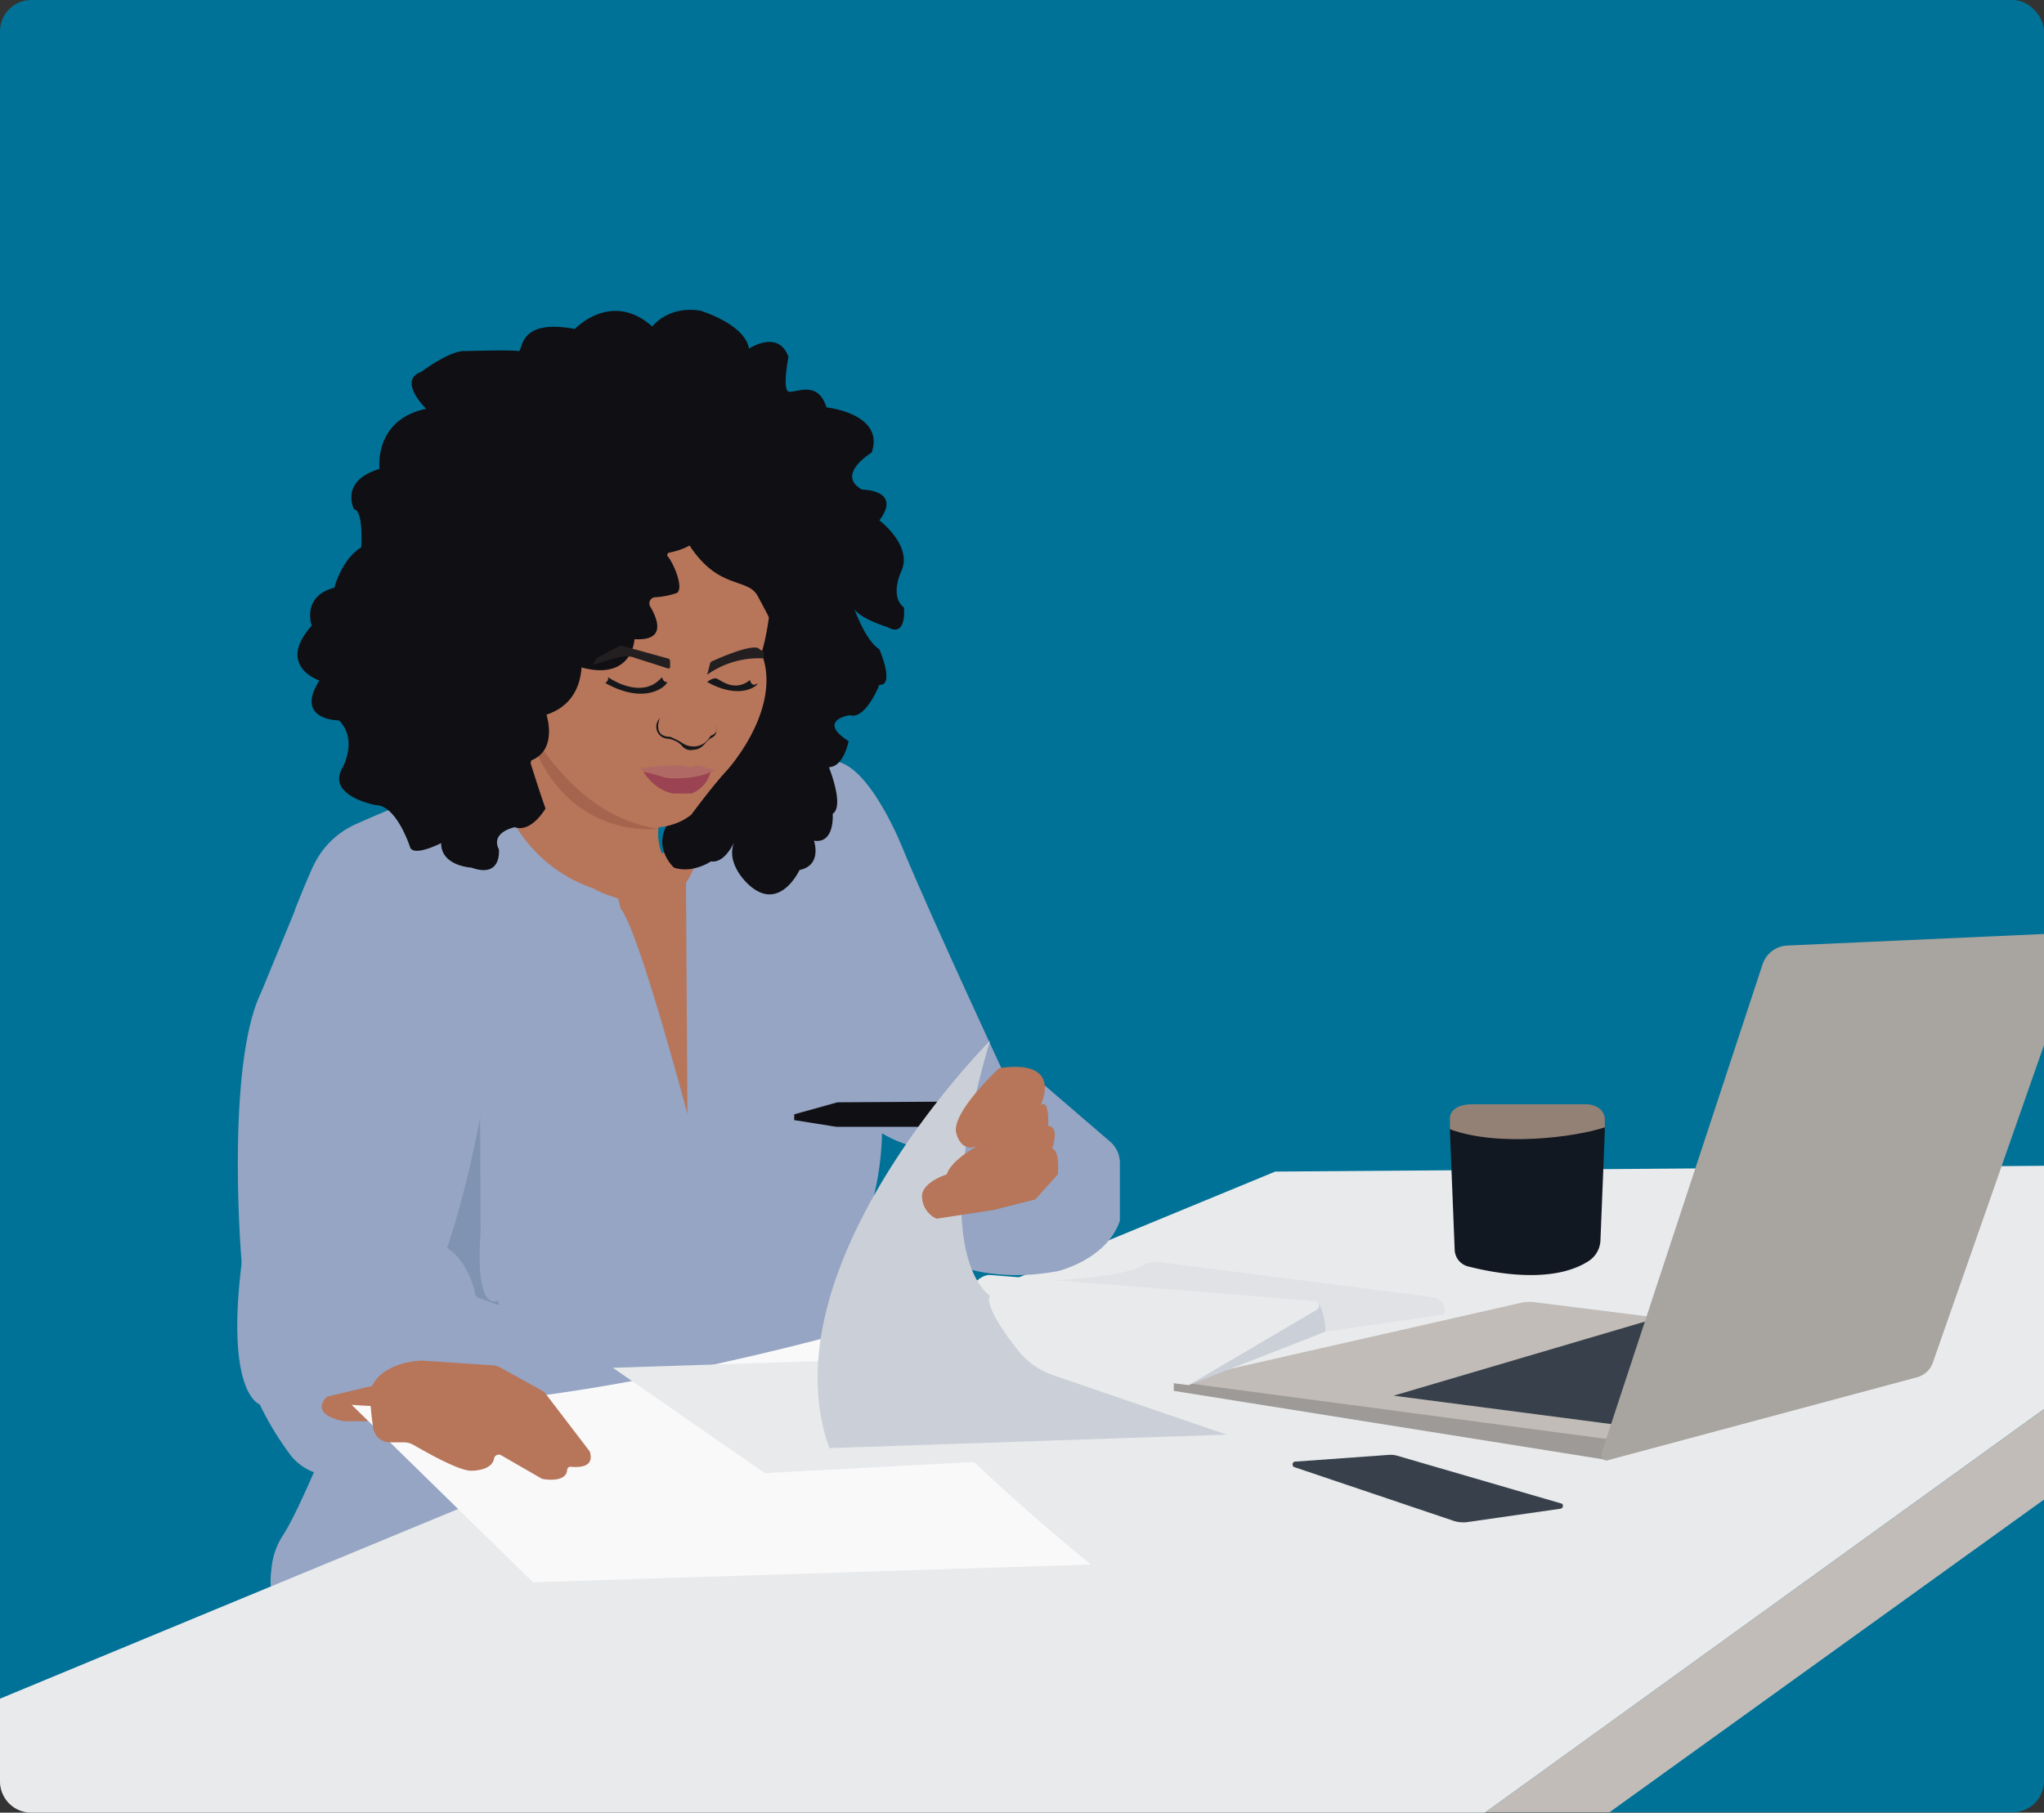 <svg xmlns="http://www.w3.org/2000/svg" viewBox="0 0 424.9 376.9"><rect x="0" y="0" width="424.9" height="376.9" fill="#333333" stroke="none"/><defs><style>.cls-1{fill:#007297;}.cls-2{fill:#b7755a;}.cls-3{fill:#95a5c3;}.cls-4{fill:#e8eaec;}.cls-5{fill:#0f0f14;}.cls-6{fill:#9d9a97;}.cls-7{fill:#c1bcb8;}.cls-8{fill:#38414b;}.cls-9{fill:#e1e2e5;}.cls-10{fill:#cbd0d8;}.cls-11{fill:#121821;}.cls-12{fill:#948175;}.cls-13{fill:#8093b2;}.cls-14{fill:#f9f9fa;}.cls-15{fill:#231f20;}.cls-16{fill:#16171a;}.cls-17{fill:#b16965;}.cls-18{fill:#9b4352;}.cls-19{fill:#a5644d;}.cls-20{fill:#a8a49f;}</style></defs><g id="Layer_2" data-name="Layer 2"><g id="Vectors"><rect class="cls-1" width="424.9" height="376.82" rx="6.5"/><path class="cls-2" d="M88.1,216.1c-5.3,23.6-7.8,80.6-16.9,93.4l-9.1,17.7a1.4,1.4,0,0,0,1.1,1.5c10.6,2.6,89.2,19.7,132.3-31.4a1.6,1.6,0,0,0,.3-1.6c-2.3-5-19.8-14.6-19.7-43.7,0-.1,4.9-31.9,4.9-32.1.4-1.8-36.1-45.8-36.4-45.6a34.5,34.5,0,0,1-34.4.1C109.8,174.2,94.6,187.3,88.1,216.1Z"/><path class="cls-3" d="M142.6,183.6a27.1,27.1,0,0,0,4.1-14.4s4.4-10.5,9.2-10.7c0,0,13.9.5,22.3,10.6l-.8,21.2a31.5,31.5,0,0,0,.3,4.4c1.1,5.4,3.7,19.8,5.2,32.2A60.8,60.8,0,0,1,179,257l-7.5,19a5.8,5.8,0,0,0,.3,4.8l11,22.1s-14,31-33.4,26.6c0,0-4.4-56.8-6.4-80.8Z"/><path class="cls-3" d="M101.7,160s-17.6,6.8-27.8,11.4a17.6,17.6,0,0,0-9,9.2c-1.2,2.6-2.5,5.8-3.6,8.6,0,0,12.4,27.1,21.1,48.8a34,34,0,0,1,.3,24.7c-6.6,17.3-19.1,49.2-23.8,56.4a15.1,15.1,0,0,0-2.4,6.5c-.4,2.9-.5,6.1,1.1,7.4,0,0,90.7,8.4,101.7-8.7,0,0,2.3-42-10.5-72.5a40.3,40.3,0,0,1-2.5-7.4c-3.4-13.1-13.5-51-17.3-55.5,0,0-1.8-9.6-6.3-12.8,0,0-15.3-13.1-14.8-17.8Z"/><path class="cls-4" d="M424.9,242.4l-159.8,1.2S103.4,310.3,0,353.2v17.2a6.5,6.5,0,0,0,6.5,6.5H308.7L424.9,293Z"/><path class="cls-2" d="M108.2,151c.4,4.1.8,12-2.3,14.7a2,2,0,0,0-.6,2.3,30.1,30.1,0,0,0,18,16.7s11.7,6.9,18.4-1.3c0,0-8.6-7.4-3-16a4.1,4.1,0,0,0,.5-3.4c-1.2-4.6-6.5-15.1-28.8-15.4A2.2,2.2,0,0,0,108.2,151Z"/><path class="cls-3" d="M172.9,158.2s-12.6,34.1-1.3,60.3l10.9,16.6s19,13.6,26.5-11.2c0,0-15.2-32.7-21.1-46.9C187.9,177,180.7,158.2,172.9,158.2Z"/><path class="cls-3" d="M195.4,250.7c.2.8-1,3.4-2.1,5.5a3.8,3.8,0,0,0,1.5,5.1c4.2,2.3,12.6,5.3,25.1,3,0,0,10.2-2.4,12.9-10.5V241.9a5.9,5.9,0,0,0-2-4.5l-15-12.9-2.5-.7a3.2,3.2,0,0,0-3,.6C205.8,228.1,192.4,240.3,195.4,250.7Z"/><path class="cls-5" d="M165.1,231.7v1.2l8.8,1.4h33.9s2.7-3.8-.8-5.3l-32.9.2Z"/><polygon class="cls-6" points="244 289.2 244 287 335.4 299.2 334.3 303.6 244 289.2"/><path class="cls-7" d="M315.7,271l-68.2,15.5a.6.6,0,0,0,.1,1.2l87.9,11.7h.2l64.8-17.5a.5.5,0,0,0-.1-.9l-81.1-10.2A8.8,8.8,0,0,0,315.7,271Z"/><polygon class="cls-8" points="289.7 290.2 334.9 296.1 390.2 282 344.3 274.1 289.7 290.2"/><path class="cls-9" d="M219.1,266.2s14.2-.6,18.3-3a6.2,6.2,0,0,1,3.5-.8l56.8,7.3a2.8,2.8,0,0,1,2.5,3.6h0l-24.7,3.6Z"/><path class="cls-8" d="M269.4,303.9l19.4-1.4a5,5,0,0,1,1.7.2l34,9.9c.6.1.5,1-.1,1.1l-19.5,2.8a6.9,6.9,0,0,1-2.5-.2l-33.2-11.2A.6.6,0,0,1,269.4,303.9Z"/><path class="cls-10" d="M247.1,288l28.4-11.1a12.5,12.5,0,0,0-1.1-5.4c-.9-1.7-4.1-1.2-5.6.1-4.3,4-16.5,13.1-23.9,15.4Z"/><path class="cls-4" d="M205.8,265.1l67.5,5.4a1,1,0,0,1,.5,1.8L247.1,288l-63.4-7.7s14.3-5.3,16.8-10.9C200.5,269.4,203.1,265,205.8,265.1Z"/><path class="cls-11" d="M301.4,235l1,25a3.7,3.7,0,0,0,2.7,3.3c5.4,1.4,17.8,3.8,25.3-1.2a5.4,5.4,0,0,0,2.3-4.3l.9-22.5c.1-2.5-1.9-4.2-4.4-4.5s-16.9-.4-23.2-.4C303.8,230.4,301.3,232.8,301.4,235Z"/><path class="cls-12" d="M301.4,234.8v-2.4s0-2.8,4.7-2.8h23.7s3.4,0,3.8,2.9v1.9C327.3,236.5,311.4,238.5,301.4,234.8Z"/><path class="cls-5" d="M145.5,102.1s1.3,9.1-5.9,10.4c0,0,5,5.6,3,6.9a9.2,9.2,0,0,1-7.3,2.3s7.4,9.2-2,8.7c0,0-.6,11.5-16.4,3.8,0,0-5.8,3.6-9.9,1.3,0,0,4.6,8.7,1.3,12.5,0,0,3.3,5.3,2,10.7,0,0,2,6.4,3.1,9.4,0,0-2.9,5.1-6.4,3.9,0,0-5.1,1-3.3,4.6,0,0,.7,6.1-5.7,3.8,0,0-6.3-.3-6.3-5.1,0,0-5.4,2.8-6.4,1,0,0-2.8-8.9-7.2-8.9,0,0-9.9-1.8-7.1-7.4,0,0,3.6-5.9-.5-10.2,0,0-9.4,0-4.1-8.3,0,0-9.1-3-1.6-11.4,0,0-2.2-6.1,4.7-7.9,0,0,1.5-5.9,5.6-8.4,0,0,.5-7.7-1.5-7.9,0,0-3.1-5.9,5.3-8.4,0,0-1.3-10.2,9.7-12.5,0,0-6.1-5.9-1-7.7,0,0,6.1-4.6,9.2-4.3,0,0,9.7-.3,10.9,0s-.5-6.9,11.8-4.6c0,0,7.6-8.1,16.1-.5,0,0,3.2-4.4,10-3.3,0,0,9.3,2.8,10.1,7.9,0,0,6.1-4.1,8.2,1.7,0,0-1.3,6.7,0,7.2s6.1-2.6,7.9,3.3c0,0,12.2,1.3,9.4,9.4,0,0-7.6,4.6-2,7.7,0,0,8.4,0,3.6,6.4,0,0,7.1,5.3,4.5,10.7,0,0-2.4,5.1.6,7.4,0,0,.7,6.4-3.4,4.1,0,0-5.8-1.8-6.9-3.8,0,0,2.3,6.6,5.2,8.4,0,0,3.3,7.6,0,7.4,0,0-2.9,7.4-6.2,6.3,0,0-6.9,1.1-.2,5.4,0,0-1,5.4-4.1,5.4,0,0,3.3,8.1.8,9.7,0,0,.5,6.3-3.9,5.6,0,0,1.8,5.1-3,6.1,0,0-4.1,8.9-10.5,3.1,0,0-5.4-4.6-2.8-9.5,0,0-2,5.1-5.1,4.6,0,0-3.8,2.6-7.7,1.3,0,0-5.1-4.6-.5-10.2,0,0,3.9-6.4,6.2-9.5,0,0,5.8-5.3,9.7-16,0,0,3.3-13,2-21.7,0,0-1.3-7.9-2.8-9.2,0,0-4.4-4.6-3.6-8.9Z"/><path class="cls-2" d="M107.5,144.8c0,1.8,2,7.3,3,8.8,3,4.8,10.4,15.3,17.1,17.3,0,0,9.7,3.6,16.1-1.5,0,0,4.5-6.1,7.4-9.2,0,0,11.7-12.8,7.2-24.4,0,0,4.7-14.7-.5-26.4a13.2,13.2,0,0,0-5.8-6.3c-5.9-3.5-18.6-7.8-33.9,4.3a18.3,18.3,0,0,0-9.9,17.1Z"/><path class="cls-5" d="M145.5,108.9s2,4.2-6.3,6a.5.5,0,0,0-.3.9c1.2,1.5,3.3,6.5,1.8,7.5a17.3,17.3,0,0,1-4.7.9,1.3,1.3,0,0,0-.9,1.8c1.6,2.7,3.5,7.3-3.2,6.9,0,0-.5,11.5-16.4,3.8,0,0-5.8,3.6-9.9,1.3,0,0-6.4-2.6-11.4-4.4a18.2,18.2,0,0,1-9.1-7.5c-5.2-8.6-2.7-25.6,3.4-27.4,0,0,7.2-15.2,35.8-18.2,0,0,16.3-5,18.3.9,0,0,9.4,6.7,9.4,8.8s.1,2,.5,2.2a.7.7,0,0,1,.3.5,64.9,64.9,0,0,1,4,7.5,6.1,6.1,0,0,1-5.7,8.5Z"/><path class="cls-13" d="M99.8,231.2l-8.4,27.6s3.1,15.6,8.4,15.3,3.7-3.7,3.7-3.7-4.8,3.2-3.6-14.2Z"/><path class="cls-3" d="M72.4,179.1c4.3,4.4,25.3,27,27.4,52.1a4.8,4.8,0,0,1,0,1.2c-.7,3.8-4.5,23.3-9.9,34.7a5.6,5.6,0,0,1-.5.8C86.7,271.5,66.3,297.7,54,292c0,0-7.1-2-3.8-29.1V262c-.4-4.5-2.9-41.3,4.1-55.7l10.6-25.7a4.7,4.7,0,0,1,5.8-2.6h0A6.2,6.2,0,0,1,72.4,179.1Z"/><path class="cls-3" d="M57.2,274.4a.1.1,0,0,1-.1.1c-.6.5-9,7.4-4,15.6a64,64,0,0,0,7.4,12.6,11.2,11.2,0,0,0,9.6,4.1l34.8-2.9a1.2,1.2,0,0,0,.9-1.8L99.1,291c-.1-.1-.1-.3-.2-.4l-1.2-10a1.2,1.2,0,0,1,.4-1.1l7.1-5.7a1.2,1.2,0,0,0-.4-2l-5.2-1.9a1.1,1.1,0,0,1-.8-.8c-.4-2-2.3-8.4-7.1-10.2h-.3C89.8,258.6,73.9,257.1,57.2,274.4Z"/><path class="cls-2" d="M68,290.4s-4.1,3.5,3.4,5.1H81s4.4-2.7-2.9-7.5Z"/><path class="cls-14" d="M73.1,292.1,110.8,329l116-3.7s-40.1-32-47.3-49.3C179.5,276,112.8,295.3,73.1,292.1Z"/><polygon class="cls-4" points="127.4 284.4 159 306.3 256.7 301.1 200.9 282 127.4 284.4"/><path class="cls-10" d="M205.8,216.4s-46.9,46.9-33.4,84.7l82.6-2.8-36.2-12.4a15.9,15.9,0,0,1-7.4-5.4c-3-3.8-6.7-9.3-5.6-11.1C205.8,269.4,192.4,261.6,205.8,216.4Z"/><path class="cls-2" d="M207.7,222.1s-9.4,8.7-9,13.1c0,0,.7,4.6,4.5,3.1,0,0-5.4,2.8-6.4,5.9,0,0-4.4,1.3-5.1,4a5.1,5.1,0,0,0,3,5.2l11.8-1.8,8.7-2.2,4.7-5.2s.5-4.9-1.2-5.4c0,0,1.7-4.4-.8-4.7,0,0,.3-5.8-1.6-4.3C216.3,229.8,221.3,220.1,207.7,222.1Z"/><path class="cls-2" d="M81.1,299.9h2.8a4.2,4.2,0,0,1,2,.5c2.6,1.5,9.6,5.5,12.1,5.4,0,0,4.2.1,4.7-2.5a1,1,0,0,1,1.5-.7l8.5,4.9s4.9,1,5.2-1.8a.7.7,0,0,1,.9-.7c1.7.1,4.8.1,3.8-3.2l-9.1-11.9a3.1,3.1,0,0,0-1.1-.9l-8.3-4.6a4.4,4.4,0,0,0-1.5-.5l-15-1s-9,.2-10.7,6.5a58.8,58.8,0,0,0,.7,7.6A3.5,3.5,0,0,0,81.1,299.9Z"/><path class="cls-15" d="M147,140.3l.6-2.3a.7.7,0,0,1,.4-.5c1.4-.6,7.3-3.3,9.5-2.8l1.3.9v1.3A18.5,18.5,0,0,0,147,140.3Z"/><path class="cls-15" d="M139.3,138.7v-1.2a.6.6,0,0,0-.5-.6l-9.8-2.7-4.9,2.6-.9,1.4,4.2-1.2s2.8-1,4.6-.2l6.9,2.2C139.1,139,139.3,138.9,139.3,138.7Z"/><path class="cls-16" d="M147,141.8s1.2-1,2-.7,3.7,2.9,6.9.3c0,0,.3,1.5,1.4.8S154.9,146.2,147,141.8Z"/><path class="cls-16" d="M126.4,140.8s7,5,11.2,0c0,0,.3,1.1,1,1s-3.5,5.4-12.8.2A1.1,1.1,0,0,0,126.4,140.8Z"/><path class="cls-16" d="M137.2,149.2s-1.7,4,2.1,4a16.3,16.3,0,0,1,2.4,1.2,4.2,4.2,0,0,0,2.8.8,4,4,0,0,0,3.2-2.2s1.7-.5,1.1-1.7,1,1.1-.7,2-1.8,2.5-4,2.6a2.3,2.3,0,0,1-2.4-.9,4.7,4.7,0,0,0-2.9-1.4,2.5,2.5,0,0,1-2-3.8Z"/><path class="cls-17" d="M133.3,160a.2.2,0,0,1,.1-.3c1.5-.2,8-.9,9.3-.3a2.4,2.4,0,0,0,1.5,0,1.3,1.3,0,0,1,.8-.3c.8.1,2,.7,3.6,1,0,0-1.1,1.4-5.4,1.6C143.2,161.7,136.7,162.1,133.3,160Z"/><path class="cls-18" d="M133.7,160.4s2.2,3.9,6.3,4.6h3.7a6.4,6.4,0,0,0,4-4.5s-2.4,1.5-8.4,1.3l-1.2-.2Z"/><path class="cls-5" d="M129,102.7s13,8.4,13.7,9.7c6.4,10.7,12.8,7.4,14.9,11.7.9,1.8,4.6,7.9,5,12.1,0,0,12.8-33.1-.2-40.2Z"/><path class="cls-19" d="M109.1,149.6s9.5,20.3,27.8,22.7C136.9,172.3,115.9,175.4,109.1,149.6Z"/><path class="cls-5" d="M120.8,136.2s1.6,9.5-7.2,12.4c0,0,2.8,8.4-4.5,9.9,0,0-15.9,1.5-19.9-9.3,0,0-7.4-11.8,3.5-15,0,0,7.4-12.7,17.2-9C109.9,125.2,123,125.6,120.8,136.2Z"/><polygon class="cls-7" points="424.9 293 308.8 376.8 334.6 376.8 424.9 311.8 424.9 293"/><path class="cls-20" d="M424.9,194.2l-53.3,2.4a5.7,5.7,0,0,0-5.2,3.9L332.9,302.2a1.1,1.1,0,0,0,1.4,1.4l64.1-17.2a4.8,4.8,0,0,0,3.4-3.1l23.1-66Z"/></g></g></svg>